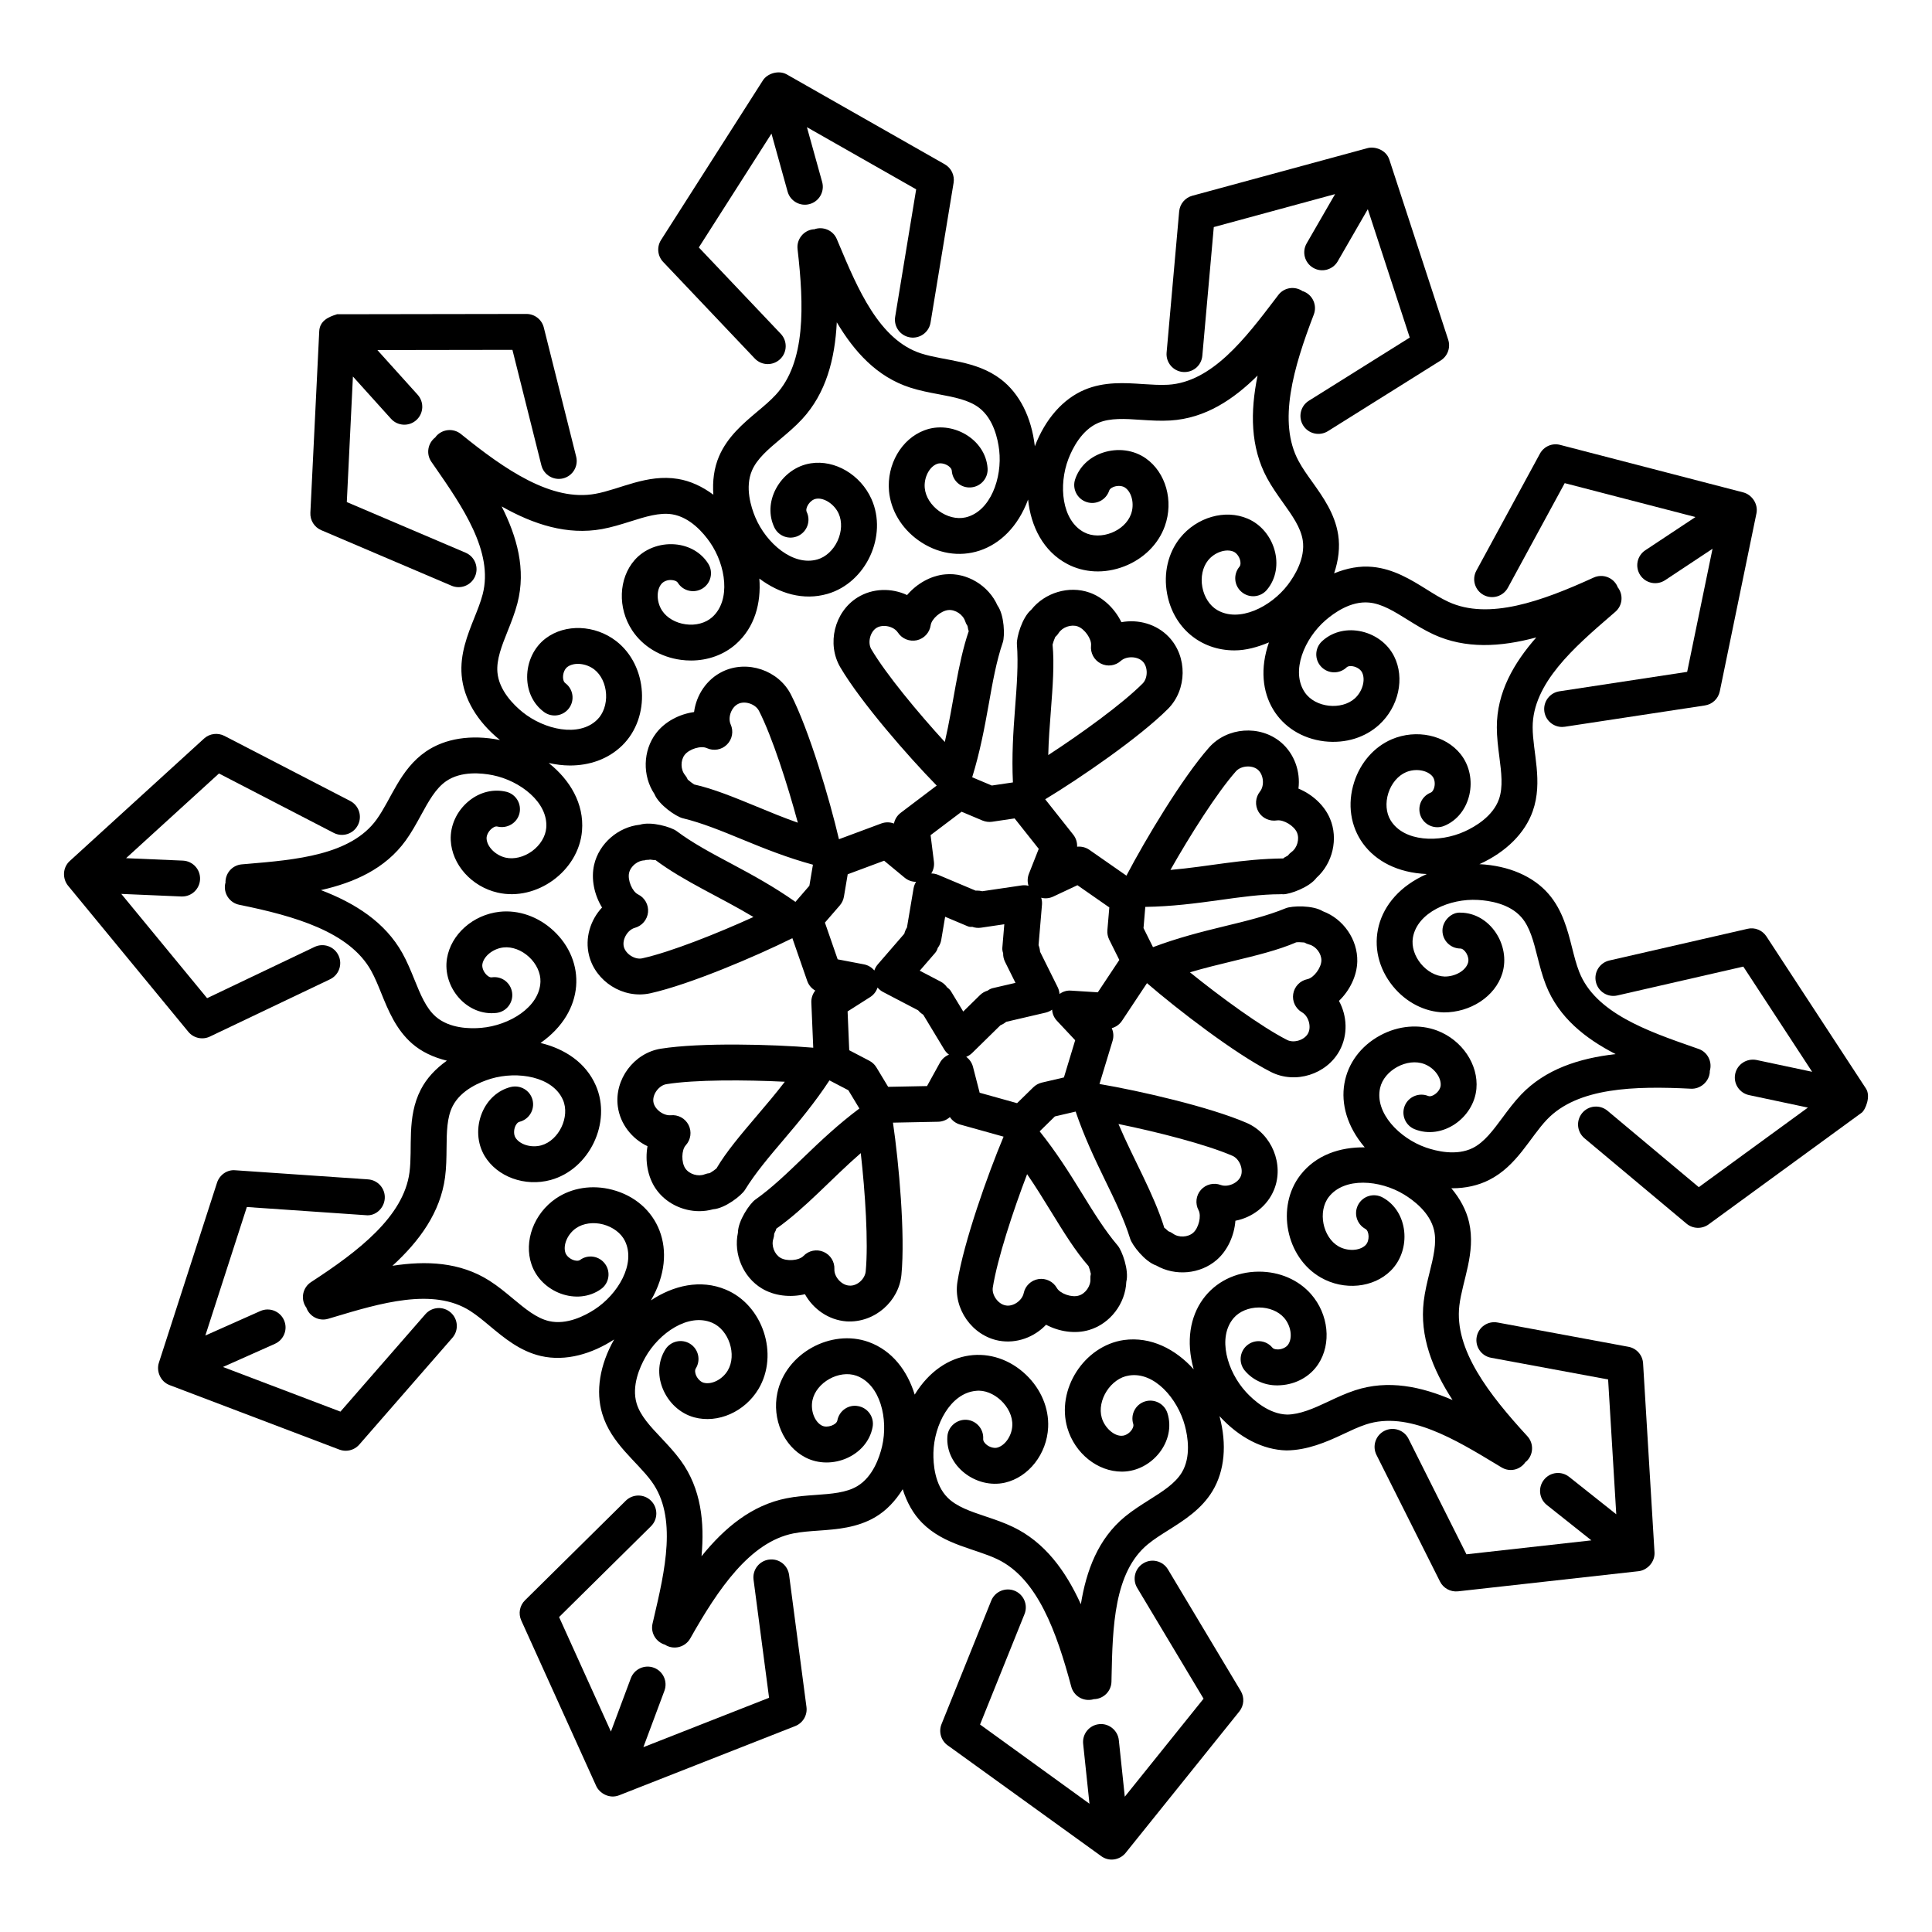 <?xml version="1.0" encoding="UTF-8"?>
<!-- Uploaded to: ICON Repo, www.iconrepo.com, Generator: ICON Repo Mixer Tools -->
<svg fill="#000000" width="800px" height="800px" version="1.1" viewBox="144 144 512 512" xmlns="http://www.w3.org/2000/svg">
 <g>
  <path d="m594.15 421.98-1.289-0.453c-12.234-4.269-26.105-9.105-30.355-19.977-0.805-2.043-1.336-4.215-1.883-6.367-1.188-4.695-2.535-10.016-6.246-14.285-4.051-4.68-10.531-7.481-18.242-7.883-0.031 0-0.062 0.004-0.098 0.004 0.027-0.012 0.062-0.016 0.09-0.031 7.019-3.211 12.012-8.195 14.07-14.035 2.762-7.856-0.016-15.664-0.027-22.195-0.031-11.668 11.078-21.266 20.883-29.734l1.043-0.902c1.941-1.68 2.16-4.57 0.57-6.555-0.02-0.051-0.012-0.105-0.035-0.156-1.09-2.387-3.898-3.426-6.293-2.348-13.688 6.258-27.824 11.363-38.488 6.434-1.992-0.918-3.887-2.117-5.777-3.297-4.102-2.555-8.754-5.449-14.398-5.969-3.289-0.32-6.731 0.324-10.121 1.715 1.164-3.457 1.586-6.922 1.078-10.207-0.863-5.606-4.047-10.062-6.856-14.008-1.297-1.809-2.606-3.629-3.644-5.559-5.574-10.34-1.355-24.766 4.035-38.812 0.941-2.449-0.281-5.199-2.734-6.137-0.059-0.02-0.117-0.012-0.176-0.027-2.086-1.457-4.941-1.059-6.492 0.984l-0.832 1.094c-7.844 10.312-16.734 22-28.375 22.688-2.191 0.121-4.418-0.039-6.648-0.176-4.828-0.336-10.293-0.688-15.52 1.523-5.691 2.414-10.355 7.703-13.133 14.918-0.008 0.02-0.012 0.047-0.02 0.066-0.004-0.023 0-0.051-0.004-0.078-0.887-7.668-4.078-13.961-8.996-17.711-6.598-5.035-14.812-4.816-21.129-6.832-11.117-3.582-16.809-17.129-21.828-29.074l-0.52-1.242c-0.992-2.348-3.676-3.449-6.027-2.574-0.066 0.004-0.129-0.023-0.195-0.016-2.609 0.305-4.481 2.664-4.176 5.262 1.719 14.945 2.203 29.965-5.769 38.59-1.488 1.617-3.207 3.043-4.914 4.473-3.703 3.117-7.898 6.648-10.133 11.855-1.312 3.059-1.766 6.519-1.5 10.16-2.93-2.176-6.094-3.648-9.375-4.184-8.199-1.367-15.375 2.762-21.852 3.938-11.586 2.152-23.977-6.359-35.66-15.828-2.051-1.66-5.027-1.336-6.688 0.707-0.035 0.043-0.043 0.102-0.078 0.148-2.031 1.523-2.539 4.379-1.078 6.492l0.793 1.141c7.379 10.637 15.742 22.688 12.805 33.977-0.551 2.125-1.398 4.195-2.223 6.266-1.797 4.492-3.832 9.59-3.344 15.234 0.527 6.164 4.121 12.246 10.125 17.098 0.016 0.012 0.035 0.023 0.055 0.035-0.02-0.004-0.043-0.016-0.062-0.02-7.566-1.512-14.539-0.438-19.633 3.082-6.844 4.719-9.121 12.566-13.023 17.98-6.832 9.469-21.48 10.695-34.402 11.781l-1.336 0.113c-2.547 0.219-4.414 2.402-4.312 4.93-0.016 0.062-0.062 0.113-0.074 0.176-0.52 2.57 1.141 5.086 3.719 5.606 14.742 2.988 29.176 7.168 34.918 17.414 1.066 1.914 1.898 3.992 2.738 6.062 1.816 4.484 3.875 9.562 8.137 13.293 2.508 2.199 5.684 3.676 9.234 4.547-2.992 2.121-5.387 4.684-6.91 7.652-3.812 7.394-2.125 15.457-3.008 22-1.57 11.641-13.461 20.82-26.074 29.02-2.199 1.43-2.828 4.371-1.398 6.574 0.027 0.039 0.074 0.055 0.102 0.094 0.809 2.426 3.383 3.801 5.848 3.055l1.316-0.391c12.418-3.723 26.469-7.965 36.297-1.691 1.852 1.188 3.566 2.637 5.281 4.066 3.715 3.09 7.922 6.602 13.445 7.883 6.648 1.539 13.629-0.621 19.383-4.356 0.02-0.012 0.035-0.027 0.055-0.039-0.012 0.02-0.027 0.039-0.039 0.059-3.793 6.723-4.906 13.691-3.133 19.613 2.379 7.977 9.184 12.625 13.074 17.953 6.883 9.414 3.535 23.707 0.582 36.316l-0.316 1.355c-0.586 2.492 0.934 4.957 3.387 5.637 0.051 0.031 0.078 0.082 0.129 0.109 2.277 1.289 5.184 0.48 6.477-1.801 7.394-13.109 15.824-25.539 27.348-27.832 2.16-0.426 4.394-0.574 6.617-0.734 4.824-0.344 10.285-0.734 15.148-3.629 2.856-1.699 5.258-4.238 7.188-7.344 1.09 3.481 2.785 6.535 5.129 8.895 5.848 5.91 14.008 6.793 19.996 9.672 10.586 5.078 15.652 19.227 19.547 33.762 0.641 2.398 3.098 4.035 5.82 3.359 0.039-0.012 0.062-0.039 0.102-0.051 2.566-0.012 4.668-2.062 4.731-4.637l0.027-1.383c0.281-12.961 0.609-27.637 9.617-35.035 1.695-1.391 3.594-2.57 5.477-3.758 4.098-2.582 8.738-5.504 11.664-10.359 3.199-5.309 3.856-12.336 1.855-19.773-0.008-0.027-0.023-0.059-0.031-0.086 0.02 0.02 0.035 0.047 0.055 0.066 5.223 5.691 11.508 8.895 17.688 9.043 5.531-0.039 10.609-2.211 14.984-4.281 2.019-0.945 4.039-1.922 6.133-2.609 11.102-3.641 23.633 3.973 34.715 10.676l1.188 0.715c2.172 1.309 4.918 0.707 6.367-1.453 0.059-0.047 0.129-0.062 0.188-0.113 1.93-1.773 2.062-4.781 0.281-6.711-10.168-11.074-19.398-22.938-18.016-34.605 0.785-6.602 4.41-13.965 2.582-22.055-0.734-3.227-2.387-6.281-4.719-9.059 0.086 0 0.176 0.023 0.262 0.023 3.535 0 6.848-0.734 9.738-2.191 7.418-3.738 10.812-11.258 15.363-16.031 8.137-8.512 23.172-8.922 38.152-8.16 2.5 0.129 4.859-1.875 5-4.492 0.004-0.055-0.023-0.102-0.023-0.156 0.746-2.438-0.523-5.047-2.945-5.894zm-47.062 12.125c-1.785 1.875-3.363 3.984-4.926 6.098-2.469 3.332-4.801 6.488-7.844 8.02-4.332 2.164-9.66 0.844-12.445-0.121-6.984-2.441-13.609-9.164-12.137-15.762 1.039-4.715 7.203-8.098 11.742-6.348 2.57 0.977 4.508 3.527 4.312 5.699-0.078 0.855-0.77 1.848-1.684 2.406-0.227 0.141-1.004 0.613-1.652 0.336-2.414-0.965-5.203 0.195-6.188 2.629-0.98 2.441 0.195 5.207 2.633 6.191 7.324 2.93 15.652-2.969 16.363-10.703 0.582-6.441-3.801-12.941-10.426-15.445-4.734-1.781-10.234-1.328-15.059 1.281-10.383 5.617-13.582 18.574-4.106 29.676-6.559-0.102-12.918 2.016-17.027 7.297-6.547 8.398-3.887 21.906 5.367 27.191 6.148 3.535 13.957 2.758 18.547-1.801 5.566-5.527 4.684-15.715-2.172-19.422-2.312-1.242-5.188-0.398-6.441 1.914-1.254 2.301-0.395 5.188 1.914 6.441 1.004 0.543 1.203 3.133 0.008 4.309-1.559 1.531-4.75 1.66-7.133 0.316-4.199-2.418-5.582-9.238-2.586-13.109 4.16-5.328 13.555-4.504 19.883-0.676 2.535 1.531 6.938 4.801 8.012 9.516 0.758 3.324-0.188 7.129-1.184 11.148-0.637 2.555-1.258 5.125-1.562 7.695-1.094 9.242 2.289 17.922 7.644 26.141-8.238-3.543-17.051-5.484-25.891-2.559-2.465 0.809-4.856 1.93-7.234 3.055-3.746 1.766-7.32 3.312-10.688 3.359-4.832-0.113-8.918-3.789-10.914-5.961-5.004-5.457-7.676-14.508-3.273-19.633 1.488-1.727 3.984-2.777 6.668-2.785h0.043c2.664 0 5.148 1.02 6.641 2.731 1.809 2.07 2.309 5.234 1.105 7.055-0.473 0.734-1.523 1.262-2.598 1.328-0.277-0.008-1.191 0.039-1.629-0.492-1.676-2.016-4.68-2.273-6.691-0.594-2.016 1.691-2.277 4.688-0.594 6.703 2.242 2.672 5.688 4.168 9.473 3.871 4.117-0.242 7.852-2.328 9.988-5.598 3.559-5.402 2.762-13.199-1.895-18.527-3.328-3.805-8.352-5.977-13.801-5.977h-0.082c-12.289 0.062-21.457 10.867-17.234 25.875-4.773-5.305-11.312-8.734-18.5-7.754-10.535 1.535-17.977 13.094-14.969 23.328 1.977 6.723 8.016 11.547 14.41 11.547h0.203c7.859-0.113 14.27-8.102 11.895-15.512-0.793-2.496-3.492-3.871-5.969-3.082-2.5 0.797-3.879 3.473-3.082 5.977 0.199 0.633-0.301 1.402-0.461 1.625-0.621 0.863-1.656 1.477-2.523 1.484-2.047 0.156-4.578-2.078-5.356-4.727-1.367-4.644 2.387-10.539 7.215-11.234 6.715-1.078 12.891 6.137 14.805 13.293 0.766 2.852 1.68 8.262-0.816 12.41-1.758 2.914-5.078 5.012-8.59 7.223-2.219 1.402-4.438 2.812-6.438 4.445-7.195 5.91-10.289 14.391-11.723 23.242-4.062-8.934-9.582-16.445-17.973-20.477-2.328-1.125-4.832-1.977-7.328-2.812-3.926-1.316-7.637-2.562-10.035-4.984-3.406-3.426-3.805-8.91-3.738-11.871 0.164-7.391 4.508-15.773 11.242-16.402 4.578-0.578 9.898 4.219 9.664 9.207-0.125 2.738-1.965 5.367-4.086 5.859-0.832 0.168-2-0.156-2.812-0.863-0.203-0.168-0.867-0.797-0.82-1.457 0.18-2.629-1.797-4.891-4.414-5.078-2.57-0.156-4.891 1.793-5.074 4.41-0.539 7.824 7.609 13.969 15.238 12.254 6.312-1.449 11.137-7.621 11.465-14.676 0.238-5.078-1.906-10.156-5.879-13.941-8.488-8.082-21.816-7.219-29.484 5.277-1.926-6.266-5.906-11.664-12.207-13.945-10-3.582-22.02 3.047-24.195 13.516-1.445 6.926 1.684 14.109 7.449 17.082 6.918 3.582 16.375-0.371 17.801-8.066 0.477-2.582-1.227-5.059-3.805-5.531-2.582-0.52-5.062 1.215-5.543 3.805-0.211 1.133-2.637 2.094-4.098 1.348-1.941-1.004-3.059-4.012-2.5-6.703 0.996-4.727 7.031-8.145 11.66-6.508 6.359 2.301 8.477 11.5 6.797 18.695-0.676 2.887-2.426 8.105-6.582 10.574-2.926 1.746-6.828 2.023-10.957 2.32-2.629 0.188-5.262 0.379-7.797 0.891-9.137 1.812-16.352 7.715-22.516 15.355 0.816-8.93-0.059-17.91-5.555-25.43-1.527-2.09-3.332-4.019-5.137-5.941-2.844-3.008-5.531-5.859-6.508-9.117-1.383-4.641 0.848-9.656 2.309-12.227 3.629-6.453 11.402-11.809 17.656-9.18 4.508 1.887 6.66 8.535 4.184 12.68-1.406 2.359-4.238 3.805-6.371 3.238-0.828-0.223-1.676-1.078-2.066-2.07-0.098-0.262-0.395-1.133-0.039-1.699 1.391-2.227 0.719-5.16-1.504-6.555-2.223-1.391-5.156-0.715-6.555 1.504-1.855 2.961-2.137 6.684-0.762 10.203 1.5 3.844 4.644 6.758 8.414 7.789 6.269 1.691 13.414-1.457 17.043-7.539 5.465-9.176 1.125-22.23-8.68-26.316-6.695-2.809-13.883-1.105-19.832 2.852 7.731-13.355 1.742-26.184-10.258-29.316-5.293-1.391-10.742-0.539-14.926 2.32-5.844 3.992-8.566 11.336-6.469 17.469 2.531 7.43 12.078 11.062 18.426 6.527 2.137-1.531 2.621-4.504 1.09-6.637-1.543-2.137-4.508-2.629-6.633-1.086-0.527 0.398-1.426 0.156-1.691 0.066-1.016-0.324-1.922-1.125-2.199-1.93-0.707-2.07 0.566-5.004 2.836-6.562 1.883-1.281 4.559-1.66 7.156-0.977 2.594 0.688 4.75 2.312 5.762 4.356 2.988 6.07-1.855 14.176-8.059 18.195-2.488 1.617-7.363 4.168-12.062 3.062-3.32-0.77-6.32-3.277-9.504-5.922-2.023-1.691-4.066-3.371-6.246-4.762-7.852-5.012-16.867-5.336-25.723-3.969 7.242-6.621 12.688-14.188 13.934-23.426 0.344-2.562 0.379-5.199 0.402-7.816 0.039-4.148 0.07-8.066 1.633-11.102 2.211-4.297 7.301-6.379 10.133-7.231 7.078-2.106 16.395-0.574 19.082 5.625 1.938 4.441-1.07 10.754-5.766 12.039-2.664 0.723-5.723-0.215-6.836-2.078-0.441-0.734-0.465-1.941-0.055-2.934 0.105-0.25 0.496-1.078 1.137-1.234 2.547-0.633 4.098-3.211 3.469-5.766-0.637-2.555-3.211-4.066-5.762-3.461-3.394 0.844-6.168 3.332-7.621 6.812-1.586 3.816-1.336 8.094 0.672 11.465 3.32 5.543 10.68 8.227 17.508 6.367 10.301-2.836 16.211-15.246 11.977-25-2.66-6.137-8.289-9.773-14.664-11.309 11.953-8.398 12.055-21.773 3.41-29.77-4.023-3.731-9.246-5.543-14.254-4.996-7.031 0.77-12.895 5.969-13.949 12.363-1.238 7.609 5.25 15.391 13.176 14.434 2.606-0.344 4.434-2.738 4.09-5.336-0.348-2.609-2.695-4.457-5.332-4.094-0.645 0.148-1.34-0.539-1.527-0.734-0.75-0.781-1.164-1.875-1.027-2.738 0.355-2.152 2.867-4.148 5.602-4.445 2.254-0.25 4.793 0.695 6.758 2.516 1.973 1.82 3.106 4.281 3.031 6.562-0.223 6.766-8.312 11.613-15.691 12.234-2.957 0.27-8.434 0.195-12.074-2.988-2.566-2.246-4.039-5.875-5.598-9.719-0.984-2.434-1.988-4.875-3.25-7.129-4.551-8.125-12.391-13.164-21.555-16.668 8.742-1.98 17.008-5.594 22.457-13.141 1.52-2.098 2.793-4.41 4.059-6.723 1.988-3.641 3.863-7.074 6.66-9.004 3.977-2.746 9.441-2.164 12.352-1.586 7.25 1.465 14.73 7.223 14.176 13.953-0.188 2.273-1.586 4.586-3.75 6.172-2.168 1.578-4.789 2.227-7.008 1.727-2.688-0.613-4.953-2.887-5.055-5.059-0.043-0.863 0.508-1.93 1.332-2.609 0.207-0.168 0.922-0.77 1.602-0.559 2.508 0.586 5.125-0.918 5.766-3.453 0.641-2.555-0.906-5.133-3.453-5.773-3.387-0.816-7.012 0.039-9.934 2.434-3.195 2.609-4.996 6.508-4.809 10.406 0.305 6.461 5.531 12.301 12.434 13.879 10.305 2.375 21.473-5.719 22.355-16.383 0.594-7.227-3.238-13.531-8.832-17.965 1.867 0.398 3.746 0.66 5.613 0.66 5.113 0 10.059-1.598 13.863-5.301 7.652-7.477 6.812-21.176-1.605-27.684-5.613-4.309-13.438-4.613-18.613-0.742-3.125 2.34-4.984 6.199-4.965 10.332 0.016 3.777 1.633 7.129 4.453 9.207 2.117 1.57 5.09 1.105 6.648-1.004 1.559-2.117 1.109-5.086-1.004-6.648-0.543-0.398-0.59-1.328-0.59-1.598-0.004-1.086 0.461-2.164 1.16-2.684 1.75-1.301 4.934-1.004 7.106 0.66 1.816 1.402 2.988 3.844 3.141 6.527 0.152 2.672-0.73 5.227-2.367 6.812-4.836 4.727-14.031 2.617-19.793-2.043-2.297-1.867-6.219-5.711-6.633-10.527-0.293-3.398 1.16-7.035 2.695-10.879 0.98-2.441 1.945-4.902 2.598-7.406 2.348-9.008-0.133-17.68-4.172-25.68 8.52 4.824 17.387 7.656 26.582 6.008 2.539-0.465 5.055-1.242 7.562-2.031 3.961-1.254 7.703-2.422 11.055-1.883 4.777 0.781 8.316 4.977 10.008 7.418 4.215 6.082 5.625 15.402 0.551 19.875-1.719 1.523-4.34 2.227-6.981 1.855-2.66-0.352-5-1.707-6.258-3.621-1.508-2.301-1.57-5.496-0.133-7.137 0.566-0.648 1.684-1.105 2.769-0.957 0.27 0.02 1.184 0.141 1.535 0.707 1.383 2.219 4.32 2.887 6.551 1.504 2.227-1.391 2.902-4.324 1.508-6.555-1.855-2.961-5.078-4.828-8.836-5.133-4.078-0.324-8.109 1.234-10.684 4.176-4.262 4.875-4.535 12.707-0.648 18.613 2.789 4.242 7.504 7.102 12.938 7.824 0.895 0.121 1.785 0.176 2.664 0.176 4.473 0 8.695-1.523 11.867-4.324 5.012-4.418 6.738-10.871 6.242-17.391 5.269 3.945 11.637 5.91 18.062 4.051 10.238-2.961 16.008-15.438 11.637-25.156-2.902-6.441-9.672-10.434-16.055-9.441-3.867 0.586-7.328 3.117-9.262 6.766-1.77 3.344-1.918 7.062-0.41 10.219 1.129 2.367 3.965 3.371 6.336 2.238 2.371-1.133 3.375-3.973 2.242-6.34-0.492-1.016 0.855-3.242 2.523-3.492 2.066-0.352 4.824 1.438 5.949 3.945 0.938 2.09 0.828 4.789-0.301 7.223-1.125 2.434-3.109 4.269-5.301 4.902-6.504 1.902-13.613-4.324-16.488-11.141-1.152-2.731-2.793-7.965-0.887-12.41 1.34-3.137 4.34-5.652 7.516-8.328 2.012-1.691 4.019-3.398 5.777-5.301 6.32-6.84 8.688-15.855 9.184-25.652 4.586 7.703 10.578 14.449 19.441 17.301 2.465 0.797 5.059 1.301 7.644 1.781 4.074 0.77 7.918 1.496 10.625 3.566 3.844 2.934 4.984 8.309 5.328 11.242 0.844 7.352-2.316 16.246-8.887 17.805-4.812 1.121-10.414-3.027-10.844-7.809-0.246-2.738 1.207-5.59 3.25-6.359 0.812-0.324 1.977-0.129 2.891 0.453 0.227 0.148 0.98 0.688 1.027 1.355 0.18 2.617 2.367 4.633 5.07 4.418 2.617-0.188 4.594-2.449 4.418-5.07-0.543-7.844-9.531-12.828-16.762-10.055-6.059 2.273-9.992 9.051-9.363 16.105 0.461 5.059 3.273 9.793 7.715 12.996 10.031 7.211 23.746 3.766 29.141-10.758 0.738 7.106 4.004 13.727 10.422 17.098 4.34 2.281 9.777 2.664 15.105 0.594 5.109-1.996 9.02-5.887 10.719-10.668 2.383-6.664 0.262-14.203-5.039-17.934-3.199-2.254-7.445-2.812-11.367-1.523-3.582 1.18-6.269 3.758-7.371 7.082-0.828 2.488 0.523 5.18 3.016 6.008 2.496 0.844 5.176-0.52 6.008-3.016 0.207-0.633 1.066-0.965 1.328-1.051 1.031-0.336 2.199-0.242 2.918 0.277 1.781 1.254 2.481 4.371 1.555 6.961-1.617 4.566-8.082 7.129-12.438 4.856-5.984-3.148-6.82-12.543-4.168-19.449 1.062-2.766 3.512-7.688 7.961-9.57 3.133-1.316 7.051-1.078 11.191-0.789 2.621 0.168 5.262 0.336 7.832 0.176 9.297-0.551 16.785-5.594 23.148-11.914-1.965 9.621-1.922 18.945 2.496 27.148 1.227 2.273 2.746 4.43 4.273 6.574 2.406 3.371 4.68 6.562 5.199 9.934 0.738 4.781-2.16 9.441-3.953 11.797-4.484 5.875-12.93 10.109-18.738 6.676-1.969-1.16-3.434-3.426-3.918-6.062-0.488-2.644 0.078-5.293 1.508-7.074 1.711-2.144 4.738-3.184 6.75-2.328 0.789 0.336 1.52 1.301 1.766 2.328 0.066 0.27 0.238 1.168-0.195 1.68-1.684 2.016-1.422 5.012 0.59 6.691 2.023 1.707 5.012 1.43 6.699-0.586 5.031-6.008 2.047-15.816-5.113-18.855-5.961-2.562-13.488-0.398-17.918 5.125-3.172 3.973-4.422 9.34-3.43 14.73 1.645 8.957 8.766 15.059 17.855 15.059 3.098 0 6.172-0.879 9.137-2.117-4.793 13.781 2.832 24.781 14.668 26.215 5.719 0.656 10.879-1.074 14.484-4.344 5.242-4.754 6.93-12.41 4.016-18.195-1.754-3.492-5.227-5.996-9.289-6.703-3.715-0.641-7.309 0.363-9.855 2.766-1.902 1.801-1.98 4.809-0.176 6.711 1.809 1.902 4.816 1.988 6.723 0.176 0.488-0.473 1.398-0.344 1.672-0.297 1.062 0.188 2.043 0.836 2.434 1.617 0.984 1.949 0.125 5.039-1.906 6.887-3.519 3.18-10.465 2.523-13.262-1.586-3.793-5.598-0.098-14.285 5.5-19.125 2.238-1.93 6.664-5.144 11.531-4.68 3.394 0.305 6.715 2.375 10.234 4.566 2.234 1.391 4.481 2.777 6.828 3.863 8.457 3.902 17.766 3.363 27.246 0.809-5.91 6.742-10.48 14.523-10.453 23.84 0.004 2.59 0.328 5.207 0.668 7.816 0.527 4.113 1.027 7.992-0.102 11.203-1.605 4.566-6.363 7.316-9.055 8.539-6.727 3.082-16.168 2.82-19.672-2.953-1.188-1.949-1.41-4.641-0.59-7.195 0.816-2.562 2.562-4.621 4.656-5.523 2.523-1.094 5.695-0.574 7.059 1.125 0.547 0.688 0.73 1.848 0.453 2.887-0.07 0.27-0.344 1.152-0.969 1.402-2.438 0.984-3.609 3.75-2.633 6.191 0.984 2.434 3.773 3.594 6.188 2.629 7.207-2.906 9.285-12.922 4.383-19.047-4.047-5.059-11.719-6.684-18.219-3.926-4.668 2.004-8.305 6.144-9.977 11.363-3.734 11.68 3.641 23.715 19.266 24.352-14.203 6.242-16.758 20.258-8.953 29.785 3.473 4.234 8.375 6.75 13.434 6.887 7 0.02 13.594-4.141 15.512-10.332 2.305-7.477-3.277-16.066-11.078-16.105-2.34-0.176-4.762 2.098-4.781 4.727-0.016 2.629 2.098 4.762 4.727 4.781 1.133 0 2.551 2.18 2.047 3.797-0.641 2.09-3.359 3.621-6.148 3.629-4.863-0.137-9.277-5.523-8.457-10.324 1.145-6.664 9.797-10.414 17.215-9.98 2.957 0.156 8.387 0.957 11.559 4.621 2.234 2.57 3.195 6.367 4.211 10.387 0.645 2.543 1.305 5.098 2.25 7.512 3.398 8.672 10.508 14.234 18.488 18.336-9.777 1.109-18.633 4.023-25.074 10.758z"/>
  <path d="m494.59 385.5c-2.668-1.66-8.195-1.477-9.848-0.809-4.91 2.023-10.453 3.371-16.316 4.789-6.086 1.477-12.383 3.078-18.871 5.527l-2.512-5.055 0.473-5.617c6.949-0.098 13.402-0.934 19.617-1.801 5.68-0.797 11.066-1.551 16.156-1.551 0.266 0 0.5-0.047 0.789 0.008 1.781 0 6.945-1.84 8.812-4.371 4.289-3.844 5.836-10.352 3.57-15.688-1.5-3.555-4.715-6.441-8.355-7.945 0.562-4.504-1.062-9.254-4.664-12.289-5.547-4.652-14.25-4-19.035 1.41-7.082 8.012-16.879 24.375-21.891 33.949l-9.82-6.844c-0.961-0.668-2.129-0.945-3.25-0.828 0.055-1.133-0.297-2.266-1.02-3.184l-7.434-9.383c9.246-5.59 24.965-16.375 32.527-23.949 5.106-5.113 5.207-13.859 0.219-19.086-3.254-3.418-8.109-4.727-12.555-3.898-1.719-3.535-4.805-6.562-8.441-7.844-5.481-1.941-11.879 0.039-15.434 4.531-2.441 2.031-3.949 7.379-3.816 9.125 0.41 5.281-0.027 10.953-0.488 16.961-0.484 6.254-0.902 12.75-0.57 19.691l-5.594 0.824-5.199-2.191c2.047-6.629 3.258-13.027 4.356-19.195 1.051-5.934 2.043-11.539 3.758-16.562 0.566-1.66 0.434-7.203-1.414-9.773-2.336-5.273-8.105-8.793-13.824-8.242-3.844 0.324-7.586 2.488-10.133 5.484-4.109-1.922-9.125-1.848-13.133 0.641-6.137 3.824-8.215 12.32-4.543 18.539 5.445 9.238 17.977 23.598 25.527 31.309l-9.543 7.223c-0.934 0.707-1.559 1.719-1.785 2.84-1.07-0.418-2.262-0.418-3.352-0.02l-11.223 4.176c-2.465-10.527-7.863-28.816-12.723-38.328-3.281-6.453-11.566-9.254-18.09-6.117-4.246 2.043-7 6.238-7.586 10.742-3.894 0.539-7.727 2.535-10.066 5.606-3.523 4.613-3.644 11.309-0.453 16.086 1.184 2.926 5.754 6.008 7.488 6.441 5.152 1.242 10.41 3.406 15.98 5.699 5.797 2.391 11.848 4.801 18.551 6.621l-0.941 5.578-3.695 4.277c-5.676-4.008-11.391-7.137-16.926-10.086-5.316-2.832-10.332-5.504-14.57-8.68-1.406-1.059-6.727-2.637-9.742-1.68-5.723 0.594-10.797 4.949-12.109 10.602-0.867 3.75 0.039 7.984 2.098 11.336-3.102 3.312-4.586 8.113-3.453 12.68 1.707 6.883 9.012 11.633 16.23 10.055 10.457-2.32 27.988-9.793 37.66-14.602l3.93 11.312c0.379 1.105 1.152 2.016 2.141 2.57-0.711 0.883-1.094 2.016-1.043 3.184l0.504 11.957c-10.773-0.902-29.84-1.414-40.391 0.262-7.144 1.141-12.359 8.16-11.398 15.316 0.621 4.668 3.766 8.578 7.867 10.527-0.688 3.871 0.027 8.133 2.215 11.309 2.59 3.75 7.047 5.902 11.52 5.902 1.227 0 2.457-0.168 3.644-0.5 3.152-0.215 7.504-3.621 8.438-5.125 2.781-4.519 6.477-8.867 10.383-13.461 4.059-4.769 8.211-9.777 12.016-15.574l5.008 2.613 2.926 4.84c-5.555 4.152-10.289 8.605-14.797 12.957-4.344 4.188-8.449 8.141-12.812 11.215-1.43 1.012-4.555 5.559-4.578 8.727-1.211 5.625 1.359 11.797 6.332 14.789 3.309 1.996 7.598 2.449 11.426 1.523 2.195 3.965 6.297 6.859 11 7.203 7.465 0.461 13.902-5.332 14.57-12.336 1.023-10.664-0.668-29.652-2.242-40.328l11.969-0.238c1.176-0.027 2.273-0.473 3.113-1.242 0.621 0.945 1.574 1.66 2.703 1.977l11.527 3.215c-4.184 9.957-10.559 27.918-12.234 38.492-1.125 7.148 3.93 14.285 11.043 15.586 4.648 0.836 9.332-0.938 12.449-4.234 3.473 1.848 7.75 2.496 11.422 1.383 5.57-1.652 9.609-6.988 9.84-12.746 0.781-3.09-1.141-8.301-2.273-9.617-3.438-4.039-6.426-8.883-9.582-14.016-3.285-5.34-6.762-10.84-11.105-16.258l4.035-3.953 5.504-1.285c2.238 6.574 5.016 12.465 7.762 18.105 2.637 5.41 5.125 10.527 6.684 15.586 0.516 1.68 3.879 6.09 6.902 7.094 5.039 2.894 11.656 2.312 16.023-1.465 2.91-2.523 4.664-6.469 4.965-10.387 4.457-0.863 8.48-3.871 10.25-8.242 2.711-6.684-0.594-14.777-7.227-17.676-9.836-4.266-28.406-8.52-39.043-10.324l3.473-11.445c0.34-1.125 0.25-2.312-0.223-3.352 1.102-0.297 2.074-0.984 2.719-1.957l6.621-9.973c8.172 7.055 23.285 18.676 32.828 23.527 6.488 3.309 14.805 0.652 18.227-5.68 2.238-4.148 1.996-9.164-0.18-13.145 2.832-2.731 4.762-6.59 4.856-10.453 0.125-5.812-3.703-11.289-9.098-13.293zm-180.32 12.449c-1.93 0.492-4.465-1.094-4.949-3.055-0.484-1.949 0.996-4.484 2.938-5.012 1.906-0.527 3.289-2.172 3.477-4.141 0.18-1.969-0.867-3.844-2.644-4.715-1.555-0.762-2.82-3.805-2.375-5.711 0.414-1.801 2.324-3.312 4.172-3.312h0.008c0.043-0.188 0.957-0.074 1.402-0.203 0.664 0.082 1.461 0.23 1.301 0.047 7.699 5.773 17.332 9.902 26.07 15.168-9.504 4.332-21.898 9.27-29.398 10.934zm156.35 52.355c1.848 0.809 2.961 3.527 2.203 5.394-0.758 1.855-3.438 3.016-5.332 2.328-1.848-0.688-3.938-0.176-5.246 1.309-1.305 1.484-1.551 3.629-0.621 5.375 0.812 1.523 0.047 4.715-1.434 5.996-1.391 1.207-3.824 1.328-5.332 0.223-0.391-0.289-0.812-0.5-1.25-0.648-0.484-0.465-1.078-1.012-1.027-0.809-2.824-9.152-8.203-18.211-12.176-27.598 10.223 2.082 23.156 5.375 30.215 8.43zm0.918-101.9c1.332-1.5 4.246-1.734 5.797-0.426 1.535 1.289 1.824 4.215 0.57 5.793-1.234 1.539-1.383 3.684-0.371 5.394 1.004 1.699 2.988 2.57 4.91 2.246 1.734-0.223 4.508 1.422 5.273 3.231 0.719 1.699 0.059 4.047-1.438 5.133-0.395 0.289-0.73 0.621-1.008 0.984-0.594 0.324-1.336 0.695-1.086 0.734-11.324 0.121-19.801 2.164-30.008 3.043 5.148-9.09 12.281-20.387 17.359-26.133zm-49.051-16.016c0.488-6.387 0.953-12.41 0.453-17.555 0.082-0.398 0.418-1.363 0.707-2.016 0.348-0.297 0.656-0.648 0.91-1.059 0.992-1.559 3.301-2.359 5.039-1.754 1.848 0.648 3.738 3.352 3.543 5.059-0.219 1.969 0.797 3.863 2.559 4.773 1.77 0.91 3.891 0.621 5.356-0.715 1.504-1.328 4.434-1.227 5.812 0.215 1.387 1.457 1.355 4.391-0.07 5.812-5.426 5.441-16.25 13.258-25 18.957 0.094-3.996 0.395-7.894 0.691-11.719zm-46.207-21.992c0.574-0.363 1.281-0.52 2-0.52 1.434 0 2.949 0.648 3.68 1.766 1.082 1.652 3.074 2.449 5.016 2.031 1.93-0.438 3.387-2.023 3.664-3.984 0.242-1.707 2.734-3.852 4.695-4.019 1.82-0.168 3.871 1.199 4.438 2.953 0.148 0.465 0.367 0.891 0.633 1.273 0.121 0.648 0.238 1.465 0.355 1.242-3.082 9.023-4.059 19.5-6.379 29.492-7.047-7.695-15.578-17.961-19.484-24.59-1.016-1.734-0.316-4.586 1.383-5.644zm22.551 48.719 5.551 2.34c0.805 0.324 1.672 0.445 2.547 0.316l5.953-0.883 6.394 8.066-2.598 6.59c-0.414 1.051-0.438 2.172-0.105 3.203-0.602-0.168-1.234-0.195-1.871-0.094l-10.383 1.531c-0.449-0.113-0.93-0.168-1.41-0.168-0.121 0-0.246 0-0.367 0.008l-9.906-4.176c-0.59-0.25-1.215-0.371-1.84-0.371 0.582-0.91 0.84-2.016 0.699-3.137l-0.879-7.019zm-54.324-1.375c-5.918-2.434-11.5-4.734-16.539-5.848-0.355-0.203-1.164-0.816-1.703-1.289-0.176-0.426-0.418-0.828-0.723-1.199-1.184-1.422-1.234-3.871-0.113-5.336 1.188-1.559 4.32-2.543 5.902-1.801 1.805 0.816 3.922 0.453 5.324-0.957 1.402-1.391 1.797-3.508 0.984-5.32-0.828-1.84 0.18-4.594 1.996-5.457 1.816-0.902 4.59 0.066 5.504 1.855 3.492 6.832 7.578 19.551 10.293 29.633-3.762-1.32-7.383-2.812-10.926-4.281zm0.039 81.988c-4.152 4.883-8.078 9.488-10.688 13.934-0.305 0.277-1.141 0.855-1.758 1.227-0.453 0.039-0.914 0.141-1.359 0.316-1.699 0.688-4.062-0.02-5.109-1.539-1.113-1.617-1.059-4.902 0.113-6.172 1.332-1.465 1.625-3.594 0.734-5.356-0.902-1.785-2.805-2.793-4.754-2.582-1.926 0.148-4.312-1.586-4.578-3.582-0.27-1.996 1.484-4.344 3.473-4.66 7.57-1.215 20.914-1.16 31.363-0.641-2.422 3.16-4.953 6.141-7.438 9.055zm18.066-51.23 3.941-4.547c0.57-0.66 0.945-1.457 1.094-2.32l1.004-5.941 9.648-3.594 5.457 4.512c0.867 0.715 1.934 1.086 3.016 1.086-0.336 0.527-0.566 1.125-0.672 1.754l-1.746 10.34c-0.316 0.5-0.551 1.066-0.707 1.66l-7.023 8.113c-0.418 0.484-0.73 1.039-0.922 1.633-0.691-0.836-1.656-1.422-2.762-1.633l-6.953-1.328zm10.809 92.43c-0.191 2.016-2.312 4-4.434 3.758-2.012-0.141-3.961-2.34-3.867-4.344 0.094-1.977-1.051-3.805-2.867-4.586-1.848-0.797-3.953-0.34-5.301 1.059-1.188 1.262-4.481 1.523-6.16 0.492-1.582-0.945-2.434-3.231-1.855-4.984 0.152-0.465 0.227-0.938 0.238-1.402 0.289-0.602 0.73-1.402 0.441-1.227 7.906-5.562 14.754-13.391 22.496-20.105 1.176 10.371 2.043 23.691 1.309 31.34zm19.668-55.309-3.418 6.199-10.301 0.203-3.113-5.152c-0.449-0.742-1.09-1.348-1.859-1.754l-5.344-2.793-0.434-10.285 5.973-3.797c0.953-0.602 1.633-1.504 1.969-2.535 0.398 0.484 0.891 0.883 1.457 1.18l9.301 4.863c0.375 0.445 0.84 0.844 1.352 1.168l5.559 9.199c0.328 0.547 0.758 1.012 1.258 1.375-0.996 0.402-1.855 1.145-2.398 2.129zm2.941-18.898c-0.242-0.398-0.602-0.75-1.035-1.059-0.434-0.633-1.016-1.16-1.723-1.531l-5.527-2.887 4.078-4.715c0.312-0.352 0.539-0.816 0.695-1.328 0.465-0.602 0.785-1.328 0.918-2.106l1.035-6.144 5.75 2.422c0.426 0.188 0.789 0.324 1.453 0.25 0.723 0.262 1.52 0.336 2.309 0.223l6.168-0.91-0.523 6.219c-0.043 0.465 0.043 0.957 0.215 1.457-0.027 0.77 0.141 1.551 0.492 2.266l2.777 5.59-6.074 1.41c-0.449 0.113-0.895 0.344-1.316 0.648-0.738 0.223-1.43 0.613-2 1.168l-4.457 4.371zm36.441 72.805c0.172 0.371 0.461 1.336 0.613 2.043-0.105 0.445-0.148 0.91-0.117 1.391 0.117 1.809-1.305 3.863-3.051 4.371-1.867 0.613-4.988-0.5-5.84-2.004-0.969-1.719-2.894-2.656-4.867-2.359-1.953 0.305-3.519 1.793-3.918 3.731-0.41 1.977-2.844 3.676-4.828 3.238-1.977-0.363-3.672-2.758-3.359-4.742 1.203-7.594 5.359-20.273 9.09-30.031 2.266 3.285 4.316 6.617 6.32 9.879 3.356 5.461 6.531 10.613 9.957 14.484zm-12.383-48.625c-0.844 0.203-1.625 0.633-2.242 1.234l-4.309 4.215-9.918-2.766-1.766-6.852c-0.281-1.094-0.93-2.023-1.797-2.656 0.574-0.23 1.109-0.574 1.57-1.02l7.496-7.352c0.543-0.215 1.059-0.527 1.531-0.91l10.465-2.441c0.621-0.148 1.199-0.418 1.699-0.781 0.07 1.078 0.508 2.125 1.277 2.941l4.84 5.16-2.984 9.859zm14.844-23.93-7.07-0.445c-1.16-0.102-2.211 0.262-3.078 0.891-0.043-0.621-0.203-1.234-0.488-1.809l-4.668-9.395c-0.039-0.586-0.18-1.18-0.398-1.746l0.906-10.711c0.055-0.633-0.02-1.262-0.207-1.855 1.043 0.289 2.188 0.176 3.195-0.305l6.41-3.008 8.449 5.887-0.512 6.008c-0.074 0.863 0.094 1.734 0.477 2.516l2.684 5.394zm55.531-3.481c-1.941 0.398-3.43 1.949-3.746 3.906-0.316 1.949 0.613 3.891 2.328 4.875 1.746 1.004 2.547 3.824 1.598 5.59-0.957 1.781-3.766 2.644-5.551 1.734-6.852-3.492-17.625-11.363-25.746-17.926 3.816-1.133 7.609-2.051 11.324-2.953 6.231-1.504 12.113-2.934 16.848-4.996 0.402-0.055 1.43-0.027 2.141 0.047 0.395 0.23 0.828 0.418 1.297 0.539 1.793 0.453 3.269 2.406 3.223 4.25-0.051 1.961-2.027 4.59-3.715 4.934z"/>
  <path d="m638.5 432.48c-6.066-9.273-27.719-42.367-26.363-40.301-1.094-1.672-3.117-2.508-5.039-2.031l-36.598 8.391c-2.559 0.586-4.16 3.137-3.57 5.691 0.59 2.57 3.137 4.168 5.695 3.574l33.371-7.648 18.238 27.879-14.746-3.129c-2.562-0.5-5.09 1.094-5.641 3.668-0.543 2.562 1.094 5.086 3.664 5.637l15.602 3.312-28.918 21.086-24.195-20.254c-2.023-1.68-5.016-1.41-6.691 0.594-1.684 2.016-1.422 5.012 0.594 6.703l27.047 22.633c1.648 1.379 4.051 1.492 5.848 0.195 4.152-3.031-15.043 10.973 40.605-29.629 0.957-0.746 2.438-4.324 1.098-6.371z"/>
  <path d="m490.86 250.2c-2.223 1.391-2.894 4.324-1.504 6.555 1.41 2.242 4.352 2.883 6.555 1.504l29.887-18.723c1.848-1.16 2.668-3.434 1.992-5.504l-15.582-47.676c-0.891-2.769-3.996-3.594-5.769-3.109l-46.457 12.621c-1.922 0.52-3.312 2.18-3.492 4.168l-3.328 37.391c-0.23 2.609 1.699 4.922 4.312 5.152 2.68 0.223 4.926-1.691 5.156-4.316l3.035-34.086 32.145-8.734-7.531 13.051c-1.312 2.273-0.535 5.18 1.742 6.488 2.25 1.316 5.172 0.547 6.492-1.734l7.969-13.809 11.117 34.02z"/>
  <path d="m229.13 284.5 34.539 14.723c2.391 1.02 5.199-0.078 6.238-2.508 1.031-2.414-0.094-5.207-2.508-6.238l-31.492-13.422 1.621-33.273 10.094 11.199c1.758 1.949 4.785 2.102 6.711 0.344 1.953-1.754 2.106-4.762 0.352-6.711l-10.676-11.844 35.789-0.055 7.672 30.598c0.637 2.555 3.231 4.086 5.766 3.461 2.547-0.641 4.094-3.223 3.453-5.766l-8.574-34.207c-0.527-2.117-2.426-3.602-4.609-3.602h-0.008c-3.234 0.004-53.336 0.086-50.16 0.082-2.356 0.699-4.602 1.773-4.738 4.512v0.008l-2.348 48.094c-0.102 1.988 1.051 3.824 2.879 4.606z"/>
  <path d="m188.93 511.06 45.008 17.098c0.551 0.203 1.125 0.305 1.691 0.305 1.348 0 2.66-0.574 3.582-1.633l24.68-28.305c1.723-1.977 1.52-4.977-0.461-6.703-1.969-1.727-4.977-1.531-6.707 0.465l-22.504 25.809-31.133-11.832 13.77-6.137c2.398-1.078 3.477-3.879 2.406-6.273-1.07-2.406-3.875-3.481-6.273-2.414l-14.57 6.488 10.996-34.055 31.48 2.164c2.598 0.324 4.887-1.801 5.07-4.418 0.176-2.617-1.801-4.883-4.418-5.07l-35.184-2.414c-2.144-0.215-4.172 1.207-4.848 3.285l-15.418 47.738c-0.699 2.16 0.352 4.961 2.832 5.902z"/>
  <path d="m412.87 565.56c-2.414-0.965-5.199 0.195-6.184 2.637l-13.172 32.715c-0.816 2.023-0.145 4.344 1.625 5.625 4.18 3.016-15.137-10.941 40.891 29.5 2.402 1.547 5.035 0.535 6.234-0.953 6.945-8.637 31.723-39.457 30.172-37.535 1.25-1.551 1.398-3.715 0.375-5.422l-19.289-32.211c-1.352-2.254-4.269-3-6.519-1.633-2.25 1.348-2.984 4.262-1.637 6.516l17.59 29.371-20.875 25.973-1.582-15c-0.273-2.609-2.691-4.519-5.223-4.223-2.613 0.27-4.508 2.609-4.227 5.227l1.672 15.859-28.996-20.992 11.785-29.27c0.977-2.434-0.203-5.199-2.641-6.184z"/>
  <path d="m530.39 565.72 47.855-5.336c2.211-0.246 4.375-2.363 4.215-5.012l-3.027-50.074c-0.129-2.18-1.73-3.992-3.875-4.383l-34.676-6.434c-2.598-0.492-5.062 1.215-5.543 3.805-0.477 2.582 1.227 5.059 3.805 5.531l31.023 5.754 2.16 35.73-12.484-9.91c-2.07-1.645-5.051-1.301-6.68 0.77-1.633 2.051-1.289 5.039 0.766 6.676l11.805 9.375-33.109 3.695-15.348-30.605c-1.168-2.34-4.019-3.297-6.379-2.117-2.348 1.18-3.297 4.039-2.117 6.387l16.836 33.559c0.855 1.699 2.691 2.801 4.773 2.59z"/>
  <path d="m599.76 327.22c0.434-2.109 10.086-48.969 9.715-47.16 0.527-2.578-1.281-4.988-3.461-5.559l-48.555-12.598c-2.117-0.566-4.332 0.418-5.371 2.34l-16.836 30.988c-1.254 2.301-0.398 5.188 1.906 6.441 2.309 1.242 5.188 0.391 6.445-1.914l15.062-27.719 34.645 8.984-13.293 8.809c-2.188 1.449-2.785 4.398-1.336 6.59 1.445 2.176 4.375 2.789 6.59 1.336l12.566-8.328-6.723 32.621-33.852 5.152c-2.594 0.391-4.379 2.812-3.984 5.41 0.355 2.348 2.383 4.039 4.691 4.039 0.238 0 0.477-0.02 0.719-0.055l37.121-5.644c1.977-0.293 3.547-1.785 3.949-3.734z"/>
  <path d="m385.15 233.41c2.586 0.426 5.031-1.328 5.457-3.918l6.106-37.047c0.324-1.957-0.609-3.918-2.34-4.902-0.969-0.551-42.824-24.363-41.855-23.812-2.141-1.215-5.156-0.289-6.348 1.582l-26.984 42.285c-1.176 1.84-0.945 4.242 0.559 5.82l24.273 25.586c0.938 0.992 2.191 1.484 3.449 1.484 1.176 0 2.352-0.438 3.273-1.309 1.902-1.801 1.98-4.809 0.176-6.711l-21.719-22.891 19.254-30.164 4.269 15.359c0.711 2.562 3.375 4.012 5.852 3.305 2.531-0.695 4.012-3.324 3.309-5.848l-4.039-14.523 28.953 16.473-5.566 33.781c-0.422 2.582 1.332 5.023 3.922 5.449z"/>
  <path d="m302 617.31c0.844 1.859 3.422 3.496 6.066 2.465l46.688-18.352c2.027-0.809 3.258-2.887 2.969-5.051l-4.602-34.969c-0.344-2.598-2.656-4.445-5.332-4.094-2.598 0.344-4.434 2.731-4.09 5.336l4.113 31.285-33.312 13.09 5.574-14.938c0.918-2.461-0.328-5.199-2.789-6.117-2.449-0.91-5.199 0.336-6.113 2.793l-5.273 14.129-13.738-30.348 24.359-24.07c1.867-1.848 1.883-4.856 0.039-6.723s-4.852-1.883-6.723-0.039l-26.711 26.391c-1.414 1.391-1.809 3.527-0.988 5.336l19.855 43.863c0.004 0.008 0.004 0.008 0.008 0.012z"/>
  <path d="m162.02 378.7 31.883 38.73c1.402 1.715 3.789 2.203 5.719 1.273l31.836-15.18c2.367-1.133 3.375-3.965 2.242-6.332-1.125-2.359-3.945-3.387-6.336-2.246l-28.48 13.582-22.742-27.633 15.926 0.684h0.207c2.531 0 4.633-1.996 4.742-4.547 0.113-2.629-1.922-4.836-4.543-4.957l-15.062-0.648 24.617-22.441 30.406 15.734c2.348 1.215 5.199 0.289 6.406-2.043 1.207-2.328 0.297-5.199-2.031-6.406l-33.348-17.258c-1.758-0.891-3.914-0.633-5.391 0.715l-35.582 32.445c-2.004 1.824-1.895 4.789-0.469 6.527z"/>
 </g>
</svg>
